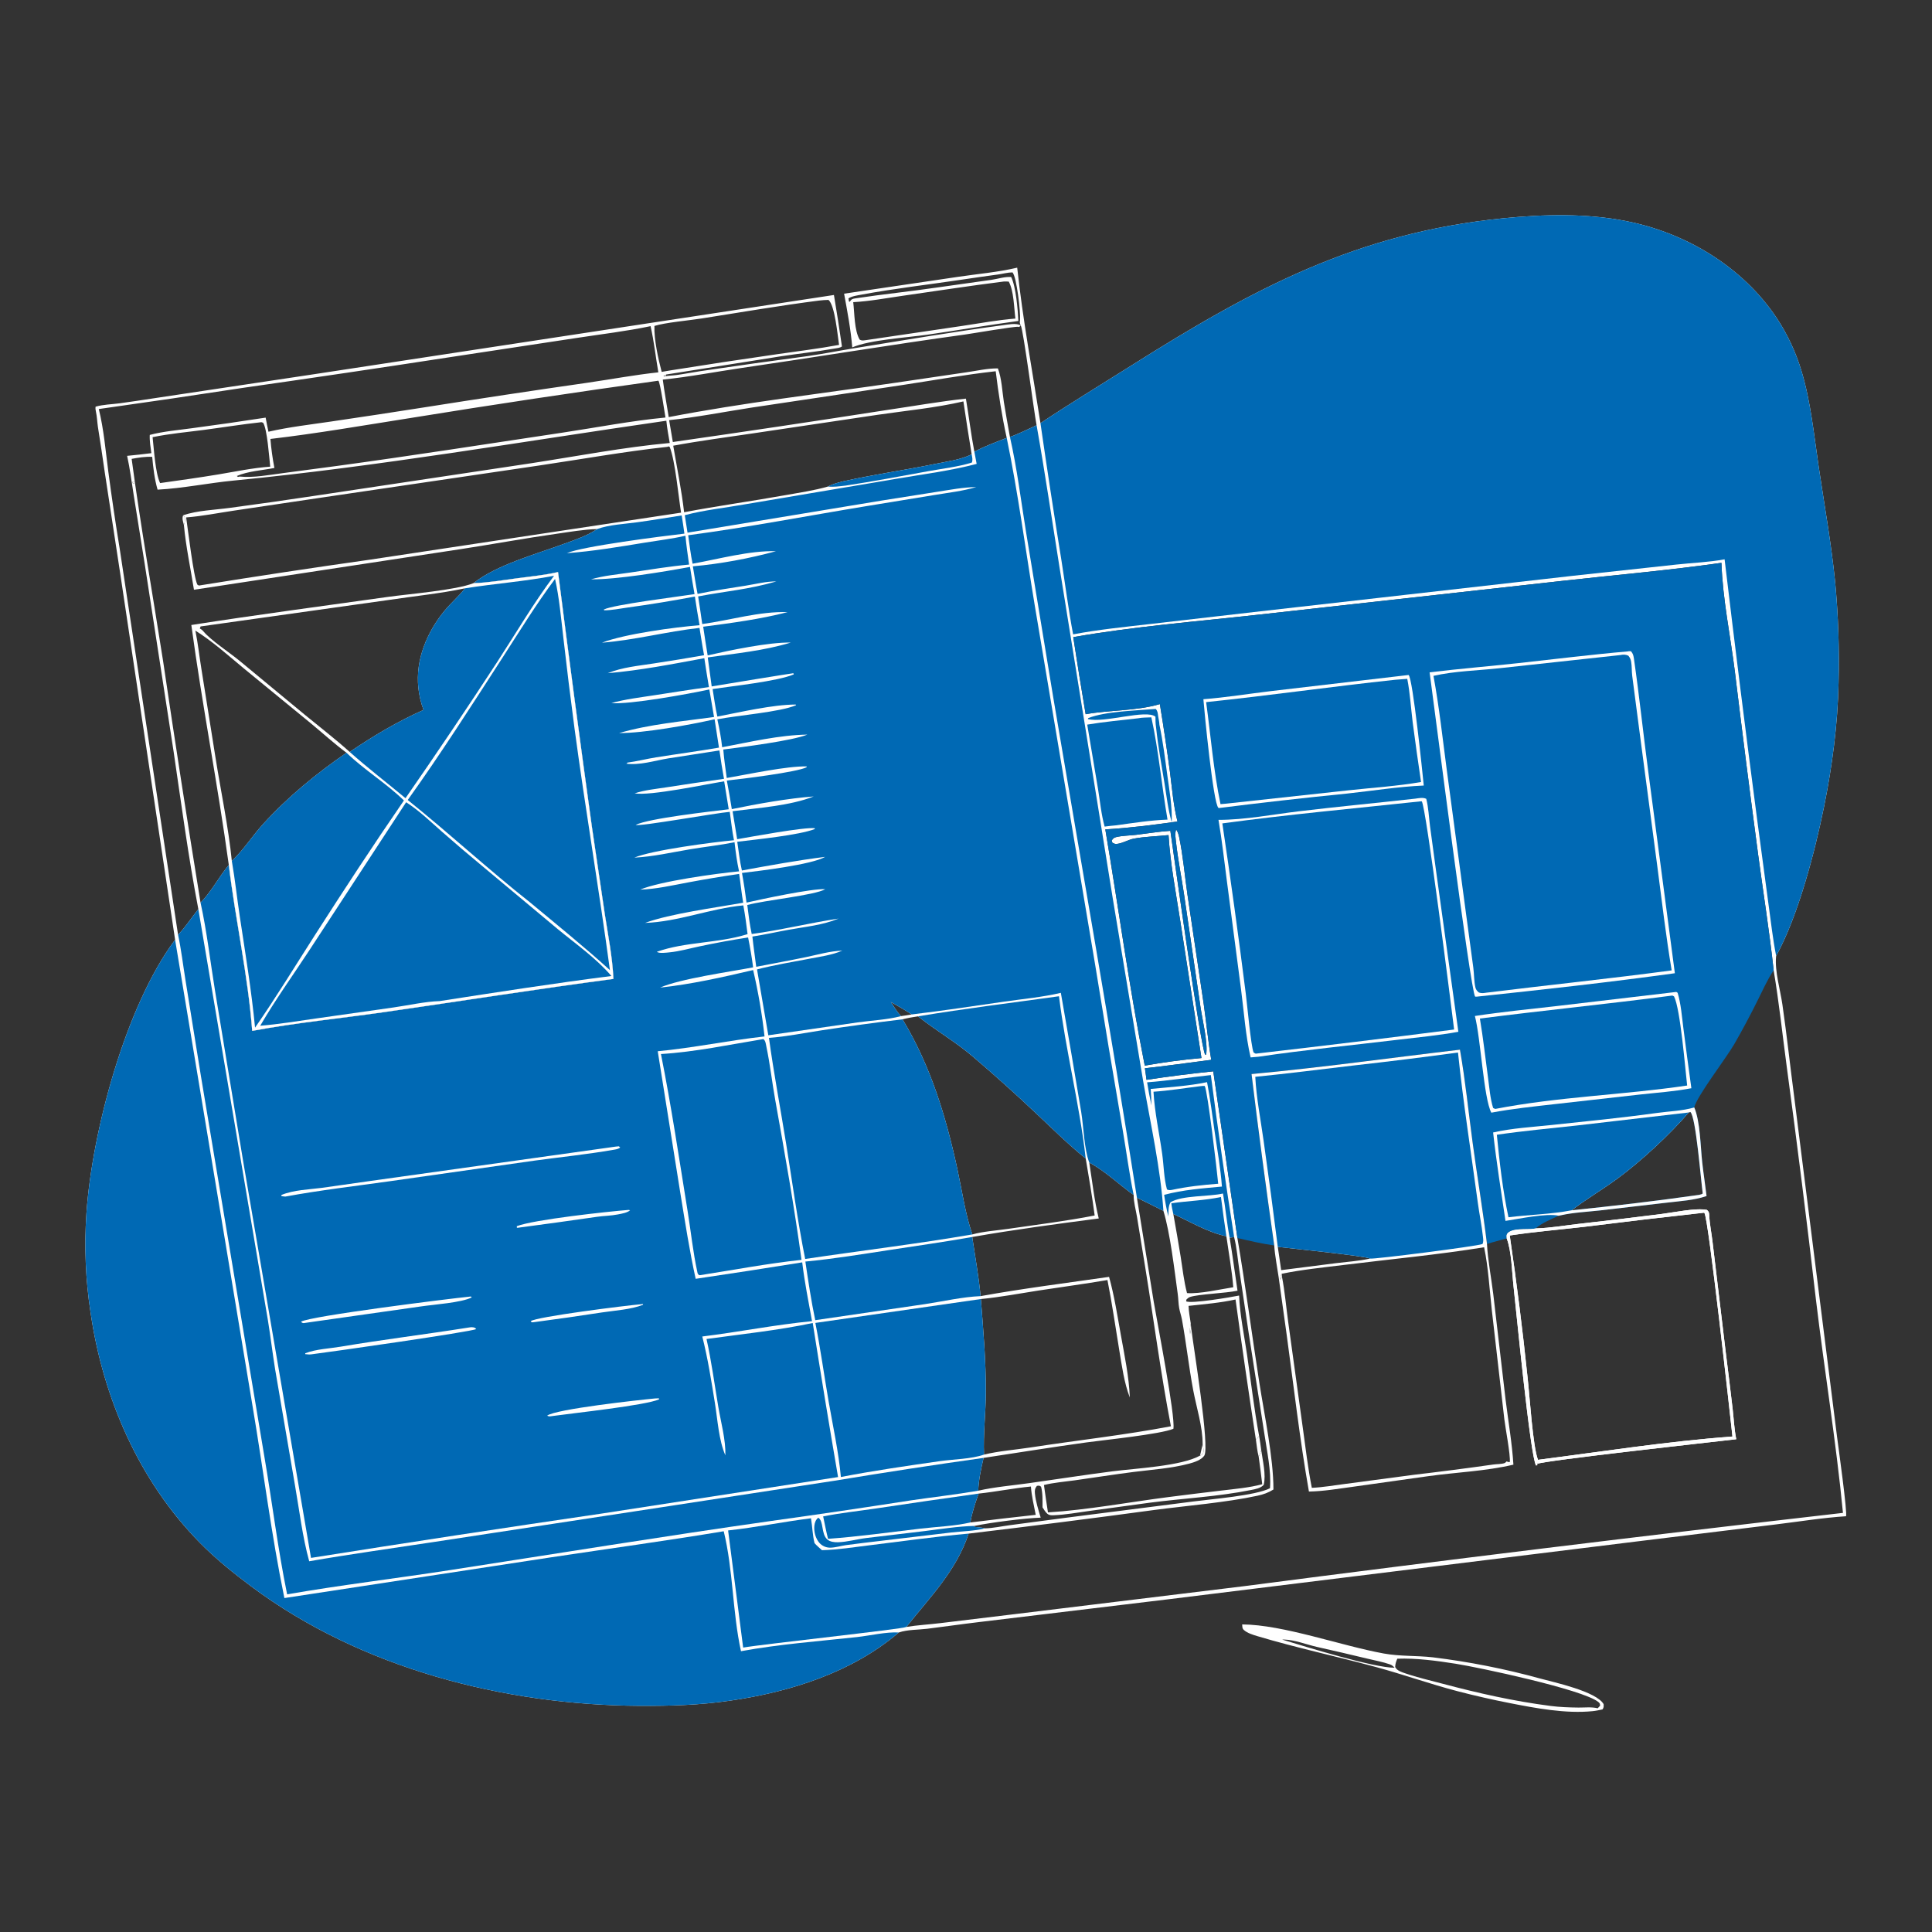 <?xml version="1.0" encoding="utf-8" ?>
<svg xmlns="http://www.w3.org/2000/svg" xmlns:xlink="http://www.w3.org/1999/xlink" width="1024" height="1024">
	<rect width="100%" height="100%" fill="#333333" stroke="none"/>
	<path fill="white" d="M551.457 224.289C567.1 213.856 583.246 204.083 599.152 194.049C663.97 153.157 719.119 123.33 797.124 115.659C818.485 113.559 840.926 113.017 862.081 117.212C893.792 123.499 923.616 141.46 941.698 168.556Q943.84 171.804 945.74 175.2Q947.64 178.595 949.288 182.12Q950.936 185.644 952.324 189.279Q953.711 192.915 954.83 196.641C959.766 212.997 961.427 230.409 963.926 247.255C966.954 267.665 970.612 287.961 972.67 308.506Q975.169 335.201 974.479 362.004C974.047 383.918 971.097 406.261 966.745 427.714C961.966 451.272 953.07 485.632 941.39 506.64C941.374 506.784 941.355 506.928 941.342 507.073C940.65 515.011 943.57 524.522 944.722 532.513C947.063 548.752 948.823 565.165 950.971 581.445L973.688 761.638C974.187 765.522 979.353 802.622 978.409 803.642C965.969 804.442 953.464 806.499 941.084 807.998L866.636 817.112L620.342 847.519L518.561 859.771C509.52 860.842 500.52 862.171 491.492 863.273C486.636 863.866 481.002 863.681 476.38 865.246C451.554 886.485 418.906 896.712 387.083 901.371C370.954 903.732 355.299 904.229 339.043 904.135C267.213 903.719 191.385 884.295 133.223 840.882C123.724 833.791 114.436 826.312 106.101 817.863C73.712 785.029 54.551 740.919 47.99 695.588Q46.995 689.089 46.36 682.545Q45.725 676 45.451 669.431Q45.177 662.862 45.265 656.288Q45.353 649.714 45.803 643.154C48.784 599.684 66.53 533.275 92.805 498.076L63.613 303.293L55.534 250.379Q53.83 238.389 51.918 226.43C51.505 223.694 51.445 220.844 50.838 218.154C50.625 217.211 50.531 216.536 50.66 215.554C54.666 214.377 59.224 214.311 63.371 213.77Q72.605 212.488 81.818 211.059L166.032 198.407L442 156.352Q444.282 169.946 446.242 183.591C445.528 184.4 443.192 184.577 442.088 184.774C432.769 186.44 423.262 187.4 413.895 188.846L353.01 198.514L352.71 199.423L351.97 199.342L352.342 198.814L351.717 199.072L351.986 199.583C354.046 199.029 356.324 199.086 358.447 198.795C362.701 198.212 366.931 197.377 371.176 196.726Q399.671 192.502 428.227 188.718C436.508 187.542 444.675 185.883 452.924 184.549C479.015 180.33 505.299 175.87 531.49 172.374C534.273 172.003 538.489 171.103 541.016 172.447L540.218 173.333C540.04 173.294 539.864 173.239 539.682 173.217C537.44 172.945 515.792 176.713 511.418 177.315C471.875 182.758 432.498 189.299 392.997 195.047C379.144 197.063 365.209 199.8 351.291 201.194C352.14 207.873 353.413 214.432 354.44 221.076C394.039 213.432 434.404 208.752 474.309 202.914L512.203 197.33C517.587 196.573 523.515 195.167 528.908 195.267C530.939 200.656 531.191 207.389 532.071 213.097Q533.592 222.355 535.285 231.584C540.097 229.907 544.767 227.495 549.408 225.382C548.003 218.063 542.425 174.906 541.016 172.447C540.924 172.257 540.814 172.075 540.74 171.877C540.389 170.935 540.568 170.5 540.64 169.561C540.952 165.504 538.93 147.03 536.66 144.375C534.194 144.369 531.478 145.136 529.017 145.478Q519.088 146.819 509.181 148.313C491.706 150.916 474.036 152.929 456.673 156.15C454.397 156.572 451.688 156.906 449.702 158.137L449.97 159.772L450.344 159.966C451.372 158.492 451.726 158.389 453.489 158.122C467.909 155.938 482.515 154.476 496.971 152.341L525.499 148.315C528.949 147.825 532.45 146.581 535.941 146.817C538.462 151.954 539.49 164.182 539.754 170.115C523.726 172.296 507.757 175.042 491.745 177.361C480.741 178.955 461.221 180.071 451.707 184.118C450.964 174.825 449.078 164.837 447.389 155.656L507.894 146.716C518.164 145.179 529.062 144.263 539.138 141.868C542.111 169.528 547.225 196.817 551.457 224.289ZM145.442 248.022C139.11 249.301 131.419 249.705 125.536 252.284L126.119 252.774L127.01 252.59C134.593 253.297 142.552 251.723 150.071 250.75L178.773 246.936C218.557 241.519 258.25 235.281 297.96 229.337C316.101 226.622 334.478 223.024 352.722 221.297C352.229 218.62 349.957 202.755 348.956 201.783Q282.804 210.976 216.877 221.663C192.415 225.513 167.926 229.777 143.327 232.65Q143.951 240.396 145.442 248.022ZM84.852 256.042C95.121 254.589 105.37 253.179 115.603 251.476C124.691 249.963 134.047 247.984 143.217 247.34C142.697 242.642 141.633 227.368 139.453 224.052L138.56 223.767C128.366 224.875 118.228 226.523 108.062 227.863C99.034 229.053 89.793 229.85 80.879 231.711C81.598 238.022 82.33 250.77 84.852 256.042ZM667.121 772.038C667.735 770.937 668.072 769.778 668.475 768.588C669.215 774.092 671.115 781.58 669.807 786.995C668.172 788.804 665.415 789.269 663.113 789.73C645.53 793.253 627.222 794.154 609.438 796.457L577.281 800.847C571.072 801.705 564.749 802.852 558.485 803.117C557.216 803.17 556.11 803.176 555.096 802.311C554.069 801.434 553.304 800.045 552.557 798.924C552.548 795.268 552.726 791.549 551.795 787.986C550.693 787.216 550.821 787.418 549.581 787.539C548.49 788.912 548.367 789.879 548.532 791.626C548.938 795.91 550.386 800.257 551.588 804.38C542.925 804.675 525.081 806.969 516.519 808.756L516.435 809.276C518.276 809.484 520.276 809.559 522.058 810.065C526.306 809.978 530.908 808.946 535.147 808.39L564.473 804.507L632.568 795.81C642.022 794.554 665.355 792.73 673.123 788.8C673.836 779.553 671.506 769.231 670.162 760.045L661.78 706.201L656.868 673.192C656.016 667.402 655.539 661.365 654.116 655.687L651.731 656.007C653.314 665.357 654.487 674.743 655.909 684.103C649.423 685.451 635.398 685.927 630.823 687.399C630.022 687.656 629.482 688.156 628.876 688.713L628.645 689.734C631.41 691.119 652.459 687.532 656.746 686.667C657.188 697.067 659.483 707.917 660.992 718.249C663.069 732.473 664.711 746.954 667.353 761.075C666.794 761.851 666.4 762.419 665.641 763.016Q659.932 725.932 654.86 688.755C646.778 690.559 638.188 691.23 629.958 692.146C630.056 695.208 630.673 698.344 631.112 701.378C630.79 703.366 630.475 705.106 630.771 707.112L631.355 703.886C632.662 714.506 641.303 767.134 638.28 771.541C636.705 773.837 632.868 775.072 630.31 775.755C620.887 778.274 610.565 778.94 600.882 780.162C590.434 781.481 580.037 783.155 569.608 784.609C564.248 785.357 558.56 785.795 553.316 787.083C554.003 791.916 554.652 796.789 555.436 801.604C576.233 800.318 598.557 796.149 619.352 793.474Q633.409 791.673 647.483 790.016C654.656 789.157 662.009 788.533 669.007 786.681Q668.17 779.346 667.121 772.038ZM80.669 242.138C76.979 241.97 73.395 242.532 69.776 243.213C74.556 279.015 80.882 314.722 86.449 350.415Q95.893 414.495 106.289 478.429C112.161 472.47 115.916 464.886 121.269 458.465C124.785 487.769 131.446 516.992 133.655 546.399C156.932 542.048 180.339 539.804 203.746 536.435C244.208 530.611 284.615 524.217 325.139 518.855C324.607 507.289 322.358 496.119 320.599 484.714L313.765 438.492Q304.368 370.894 295.78 303.188C288.825 304.826 281.557 305.487 274.48 306.435C266.732 307.473 258.798 308.844 250.978 309.087C263.072 299.401 284.574 293.561 299.405 288.079C305.312 285.896 311.262 283.94 316.523 280.401C309.351 280.608 301.954 281.929 294.858 282.936C278.1 285.314 261.432 288.4 244.699 290.969L102.801 312.573C101 301.243 98.512 289.641 97.466 278.245C97.708 277.446 98.02 276.572 98.107 275.742C98.237 274.504 97.877 273.955 97.081 273.091C104.633 270.542 113.808 270.271 121.739 269.194Q144.366 266.179 166.937 262.763L281.64 245.514C305.938 241.779 330.504 237.038 354.976 234.792C354.326 230.88 353.549 226.941 353.176 222.994C276.708 233.99 200.67 247.252 123.742 254.721C110.319 256.024 96.99 258.821 83.516 259.53C81.87 253.779 81.216 248.079 80.669 242.138ZM142.284 228.821C153.159 226.327 164.383 225.053 175.416 223.425Q199.97 219.822 224.485 215.972Q267.92 209.089 311.451 202.847C323.913 201.031 336.42 198.684 348.932 197.349C347.528 189.212 346.635 180.921 344.824 172.869C332.008 175.55 318.82 177.117 305.873 179.087L237.496 189.461Q183.418 197.791 129.249 205.503Q90.843 211.394 52.367 216.802C55.02 227.539 55.972 239.009 57.41 249.975Q60.09 270.307 63.402 290.546L94.371 495.443C98.342 491.316 101.558 486.325 105.118 481.831C99.814 454.136 96.115 426.197 92.01 398.309L76.685 298.812L70.864 262.398C69.758 255.491 68.891 248.431 67.38 241.609Q73.812 240.999 80.222 240.187C79.805 236.989 79.218 233.747 79.383 230.514C86.588 228.604 94.435 227.98 101.826 226.955Q121.34 224.357 140.795 221.349Q141.478 225.097 142.284 228.821ZM516.435 239.466C521.715 236.484 527.954 234.371 533.578 232.062C531.011 220.472 529.197 208.545 527.745 196.768C511.039 198.616 494.292 201.667 477.66 204.176L398.096 216.074C383.652 218.311 369.192 221.172 354.654 222.692Q355.67 228.48 356.616 234.28Q413.547 226.128 470.372 217.267C484.189 215.249 498.075 212.783 511.95 211.28C513.528 220.625 514.649 230.183 516.435 239.466ZM355.035 196.364Q383.296 191.835 411.627 187.773C422.628 186.165 433.785 184.834 444.716 182.802C443.948 177.888 442.527 161.816 439.115 158.953C437.438 159.01 435.8 159.091 434.135 159.302C413.347 161.959 392.634 165.534 371.93 168.79C365.394 169.817 352.276 171 346.86 172.758C346.577 179.719 348.892 190.287 350.7 197.107L355.035 196.364ZM458.65 180.325L510.229 172.707C519.452 171.354 528.898 169.57 538.185 168.852C537.444 163.301 537.358 154.005 534.644 149.246C533.75 149.212 532.88 149.175 531.986 149.217C514.028 151.462 496.119 154.266 478.199 156.805C469.669 158.013 460.827 159.704 452.227 160.152C452.932 165.873 452.761 175.165 455.651 180.028C456.888 180.628 457.26 180.479 458.65 180.325ZM483.24 537.675C479.608 535.324 475.941 533.146 472.14 531.078C473.844 533.639 475.443 536.349 477.6 538.555C479.484 538.339 481.367 537.976 483.24 537.675ZM518.47 790.107C527.238 788.095 536.593 787.35 545.512 786.092C560.261 784.011 574.992 781.715 589.765 779.816C601.781 778.271 626.145 777.078 636.054 771.506C636.772 771.312 637.056 770.995 637.61 770.519C638.225 768.978 637.674 767.044 637.42 765.434C637.453 756.154 634.146 745.985 632.43 736.861C630.091 724.426 628.729 711.724 626.438 699.294C626.07 697.298 625.366 695.37 625.001 693.377C624.557 690.955 624.573 688.359 624.233 685.896C622.505 673.399 620.203 653.384 616.63 641.775Q609.639 638.24 602.594 634.814L611.482 689.838C613.384 701.168 623.04 750.517 621.931 757.283C615.093 760.186 584.919 763.257 575.765 764.522C557.575 767.036 539.471 769.955 521.319 772.711C519.966 778.533 518.765 784.113 518.47 790.107ZM510.624 212.756C495.781 216.202 480.09 217.671 464.987 219.88L399.078 229.695C385.015 231.791 370.801 233.633 356.828 236.231C358.81 247.928 361.225 259.716 362.594 271.497C380.414 268.098 398.439 265.648 416.303 262.437C423.781 261.092 431.551 259.983 438.849 257.87C441.4 256.441 444.202 255.825 447.008 255.089C463.053 251.502 479.438 249.209 495.552 245.905C501.846 244.615 509.216 243.688 514.999 240.804Q512.688 226.799 510.624 212.756ZM674.949 789.478C672.121 791.195 669.711 792.071 666.475 792.77C649.828 796.366 629.165 798.033 611.911 800.306Q562.699 806.979 513.384 812.846C506.938 832.514 492.857 846.604 480.375 862.315C486.229 861.347 492.315 861.021 498.223 860.314L538.945 855.391L659.716 840.665Q818.115 820.071 976.805 801.86C973.166 764.116 966.996 726.501 962.487 688.847Q955.369 627.2 947.052 565.703C944.761 548.599 942.921 531.26 940.07 514.253C937.87 493.83 934.604 473.557 931.884 453.201Q925.408 404.612 919.513 355.949C917.148 336.923 913.04 317.445 912.395 298.315C884.39 302.312 855.975 304.765 827.85 307.898L666.571 325.836C634.131 329.444 601.002 332.028 568.855 337.692Q571.981 358.146 575.424 378.549C588.365 376.218 602.082 376.904 614.752 373.189Q617.695 391.099 620.095 409.09C621.231 417.835 621.909 426.846 624.09 435.405C611.469 437.238 598.568 438.847 585.838 439.598C592.873 481.198 598.507 523.47 606.746 564.807Q621.684 562.131 636.8 560.788L625.504 487.773C623.217 472.888 620.258 457.653 619.348 442.615C613.406 443.26 606.817 443.394 601 444.484C597.981 445.05 594.974 447.003 591.989 447.292C590.888 447.399 590.476 447.131 589.559 446.622L589.223 445.501C589.917 444.418 590.362 443.969 591.657 443.662C594.941 442.884 598.794 442.874 602.177 442.475C608.222 441.761 614.237 440.745 620.315 440.345C622.022 452.215 636.472 556.027 638.764 558.992L639.288 558.934C640.309 552.696 637.25 540.443 636.273 533.685L627.571 474.069C626.235 465.085 624.408 456.037 623.396 447.028C623.152 444.857 622.581 441.642 623.392 439.627C624.275 440.897 624.665 442.246 624.982 443.745C627.059 453.554 627.917 464.072 629.361 474.029L637.98 532.064C639.393 541.912 640.299 551.942 641.997 561.734C630.268 563.21 618.575 564.946 606.82 566.2C607.11 568.24 607.45 570.286 607.673 572.334Q625.309 569.637 643.058 567.835L655.853 656.168C660.163 681.553 663.472 707.06 667.419 732.5C670.103 749.794 674.966 772.599 674.949 789.478ZM586.968 678.439C574.821 680.521 562.581 682.137 550.4 684.017C540.306 685.575 530.053 687.542 519.889 688.516C521.174 705.131 522.58 721.303 522.518 737.997C522.478 748.946 521.089 760.074 521.542 770.975C529.323 769.055 538.083 768.433 546.039 767.208C570.831 763.391 595.975 760.648 620.608 755.96C615.233 728.138 611.571 699.871 607.02 671.893L602.618 644.89C602.019 641.234 600.805 637.026 600.859 633.351C593.096 627.855 585.704 620.633 577.329 616.181C578.901 626.04 579.98 636.109 582.359 645.814C560.025 648.731 537.478 651.736 515.296 655.627C516.825 666.017 518.759 676.518 519.739 686.97C542.263 682.921 565.168 680.019 587.831 676.767C590.607 686.768 592.222 697.222 594.048 707.438C595.998 718.345 598.398 729.628 598.825 740.702C595.825 732.943 594.64 724.036 593.271 715.847C591.19 703.39 589.443 690.821 586.968 678.439ZM70.524 255.243Q70.478 255.265 70.437 255.296Q70.396 255.327 70.362 255.365Q70.327 255.404 70.301 255.448Q70.275 255.492 70.258 255.54Q70.241 255.589 70.233 255.64Q70.226 255.69 70.228 255.742Q70.231 255.793 70.243 255.843Q70.256 255.893 70.278 255.939Q70.299 255.985 70.33 256.027Q70.36 256.068 70.398 256.103Q70.436 256.138 70.48 256.164Q70.523 256.191 70.572 256.209Q70.62 256.226 70.67 256.234Q70.721 256.243 70.772 256.241Q70.824 256.239 70.874 256.227Q70.924 256.215 70.97 256.194Q71.034 256.165 71.087 256.121Q71.141 256.076 71.181 256.019Q71.222 255.962 71.246 255.897Q71.27 255.831 71.276 255.762Q71.282 255.693 71.27 255.624Q71.258 255.555 71.228 255.492Q71.199 255.429 71.154 255.376Q71.109 255.323 71.051 255.283Q70.994 255.243 70.928 255.22Q70.863 255.197 70.793 255.192Q70.724 255.187 70.655 255.2Q70.587 255.213 70.524 255.243ZM800.193 654.832Q805.729 692.432 809.664 730.234C810.732 739.753 812.445 766.97 815.168 773.737C849.378 769.345 883.842 763.918 918.236 761.387C917.054 750.646 905.545 645.632 903.366 642.874L903.035 642.771Q871.414 646.257 839.849 650.218C826.662 651.765 813.317 652.833 800.193 654.832ZM518.688 791.639C516.907 796.675 515.2 801.654 514.321 806.943Q531.622 804.77 548.959 802.9C547.989 797.959 546.762 792.918 546.409 787.892C537.132 788.765 527.959 790.652 518.688 791.639ZM68.757 243.946L68.558 243.186L68.757 243.946ZM105.42 310.354Q150.904 303.027 196.52 296.573L360.982 271.72C359.536 262.616 357.905 244.527 354.995 236.936L354.31 236.568L353.794 236.825C330.928 239.33 308.052 243.427 285.284 246.798L169.305 263.9L123.613 270.698C115.374 271.923 106.954 273.614 98.663 274.242C99.636 280.687 102.56 305.686 104.609 309.883L105.42 310.354ZM621.88 643.42C623.214 651.002 624.594 658.543 625.789 666.151C626.79 672.52 627.488 679.141 629.146 685.368C636.112 685.834 646.475 683.382 653.667 682.27C652.936 673.248 651.258 664.217 650.013 655.244C640.343 653.271 630.822 647.535 621.88 643.42ZM478.366 540.255C493.304 565.048 501.369 591.663 507.464 619.811C509.903 631.077 511.631 643.409 515.346 654.271C521.375 652.62 528.044 652.24 534.247 651.333C549.539 649.095 565.033 647.209 580.195 644.227C578.85 634.156 577.185 624.057 575.453 614.044C566.171 606.605 557.671 598.083 548.987 589.954Q532.834 574.68 515.916 560.258C506.747 552.382 496.512 546.489 487.08 539.09L486.565 538.68C483.77 539.066 481.101 539.557 478.366 540.255ZM920.258 762.823C910.126 764.004 816.993 774.242 814.604 775.931L814.897 776.546L814.126 776.745C811.024 771.582 803.536 693.654 802.192 681.657C801.365 674.273 801.179 663.111 798.566 656.347C798.554 655.592 798.335 654.664 798.774 654.011C801.066 650.602 809.35 651.849 812.909 651.248L813.901 651.071L814.584 651.054C821.858 650.835 829.268 649.537 836.509 648.705Q858.711 646.236 880.869 643.406C887.332 642.603 898.805 640.114 904.716 641.281C905.65 642.158 905.858 642.579 905.914 643.884C906.129 648.877 907.188 653.721 907.737 658.683L914.625 716.301Q916.55 731.42 918.314 746.559C918.937 751.938 919.175 757.526 920.258 762.823Z"/>
	<path fill="white" fill-opacity="0.98" d="M637.42 765.434C637.674 767.044 638.225 768.978 637.61 770.519C637.056 770.995 636.772 771.312 636.054 771.506L637.42 765.434Z"/>
	<path fill="#0069B4" d="M551.457 224.289C567.1 213.856 583.246 204.083 599.152 194.049C663.97 153.157 719.119 123.33 797.124 115.659C818.485 113.559 840.926 113.017 862.081 117.212C893.792 123.499 923.616 141.46 941.698 168.556Q943.84 171.804 945.74 175.2Q947.64 178.595 949.288 182.12Q950.936 185.644 952.324 189.279Q953.711 192.915 954.83 196.641C959.766 212.997 961.427 230.409 963.926 247.255C966.954 267.665 970.612 287.961 972.67 308.506Q975.169 335.201 974.479 362.004C974.047 383.918 971.097 406.261 966.745 427.714C961.966 451.272 953.07 485.632 941.39 506.64C939.661 497.817 938.65 488.81 937.425 479.903L931.276 434.038Q922.264 365.296 914.07 296.451C905.833 297.999 896.907 298.309 888.543 299.226L833.83 305.173L664.522 324.409L610.032 330.692C596.279 332.28 582.385 333.657 568.776 336.219C566.318 323.266 564.66 310.193 562.61 297.172Q556.725 260.778 551.457 224.289Z"/>
	<path fill="#0069B4" d="M476.38 865.246C451.554 886.485 418.906 896.712 387.083 901.371C370.954 903.732 355.299 904.229 339.043 904.135C267.213 903.719 191.385 884.295 133.223 840.882C123.724 833.791 114.436 826.312 106.101 817.863C73.712 785.029 54.551 740.919 47.99 695.588Q46.995 689.089 46.36 682.545Q45.725 676 45.451 669.431Q45.177 662.862 45.265 656.288Q45.353 649.714 45.803 643.154C48.784 599.684 66.53 533.275 92.805 498.076L133.897 745.507C139.589 779.255 143.82 813.495 150.728 847.005L292.276 825.386C322.704 820.808 353.239 816.643 383.59 811.595C388.652 832.338 388.175 854.356 392.732 875.174C412.941 871.449 433.744 869.915 454.164 867.689C460.925 866.951 469.825 864.845 476.38 865.246Z"/>
	<path fill="#0069B4" d="M94.371 495.443C98.342 491.316 101.558 486.325 105.118 481.831L141.975 699.624C143.392 708.343 144.432 717.118 145.835 725.838L156.402 787.569C158.718 800.806 160.312 814.557 163.884 827.503C185.912 823.684 208.116 820.618 230.218 817.246L349.166 799.103L442.262 784.827Q481.717 778.291 521.319 772.711C519.966 778.533 518.765 784.113 518.47 790.107C506.635 792.159 494.709 793.469 482.831 795.228Q445.839 800.991 408.756 806.136C351.903 814.209 295.175 823.428 238.425 832.203C209.702 836.644 180.829 840.065 152.186 845.035C147.231 820.807 144.236 796.085 140.064 771.702L106.509 570.436L98.258 519.186C96.984 511.292 96.054 503.257 94.371 495.443Z"/>
	<path fill="#0069B4" d="M535.285 231.584C540.097 229.907 544.767 227.495 549.408 225.382C553.824 250.19 557.478 275.18 561.465 300.063L589.88 476.734L606.086 574.112C609.973 596.483 615.076 619.08 616.63 641.775Q609.639 638.24 602.594 634.814C588.773 546.301 573.127 458.052 558.255 369.711L543.812 281.898C541.113 265.177 539.034 248.093 535.285 231.584Z"/>
	<path fill="#0069B4" d="M316.523 280.401C322.946 278.069 330.974 277.745 337.741 276.815C345.63 275.73 353.446 274.416 361.311 273.195C361.796 276.405 362.347 279.619 362.749 282.839C351.538 284.118 308.431 289.57 300.468 293.189C314.3 292.187 328.193 289.824 341.88 287.591C348.961 286.435 356.315 285.573 363.296 283.95C363.778 289.071 364.504 294.145 365.234 299.235C354.869 300.177 344.537 301.89 334.244 303.424C327.318 304.456 319.965 305.091 313.24 307.064C326.717 307.209 351.875 303.063 365.715 300.48C366.509 305.285 367.219 310.121 368.115 314.906C359.607 316.216 324.981 320.491 320.022 323.074L320.255 323.47C324.343 323.479 328.517 322.558 332.575 322.017Q350.513 319.556 368.302 316.186Q369.429 323.803 370.795 331.382C357.903 332.371 330.956 336.003 319.049 340.641C336.403 339.264 353.449 334.717 370.75 332.797C371.549 337.618 372.255 342.475 373.176 347.273Q359.835 349.627 346.44 351.652C338.191 352.941 329.901 353.628 322.107 356.805C339.296 355.334 356.362 351.995 373.311 348.848C374.113 353.955 374.841 359.086 375.749 364.174C366.115 365.451 356.534 366.999 346.931 368.48C339.298 369.657 331.494 370.567 324.045 372.642C333.553 373.544 365.238 367.765 375.963 365.432L378.454 380.027C361.819 382.335 344.245 383.831 328.114 388.552C341.434 388.58 365.375 384.257 378.755 381.23L381.068 396.257C369.986 398.171 358.825 399.643 347.719 401.413C342.625 402.225 337.568 403.544 332.475 404.215L332.283 404.733L331.433 404.704C338.959 405.815 346.825 403.158 354.228 401.957L381.32 397.752Q382.352 405.3 383.733 412.791Q368.472 414.905 353.251 417.294C347.688 418.164 341.713 418.721 336.372 420.494C344.34 421.997 374.535 415.606 383.831 414.119Q385.086 421.52 386.24 428.937C376.835 430.078 343.709 433.756 336.921 437.226C339.098 438.175 379.527 430.873 386.794 430.298C387.479 435.309 388.029 440.386 389.023 445.346C377.821 446.356 345.37 450.624 336.213 454.558C346.233 454.063 355.907 451.785 365.767 450.133C373.58 448.823 381.563 447.976 389.319 446.411C389.902 451.548 390.607 456.777 391.708 461.832C379.929 462.94 349.641 467.102 339.305 471.525C347.895 471.233 356.33 469.262 364.758 467.69Q378.213 465.164 391.762 463.202C392.538 468.268 393.012 473.43 393.912 478.467C379.391 481.063 355.081 484.273 341.871 489.168C359.555 488.559 376.432 481.508 393.978 479.868C394.937 484.922 395.589 489.99 396.231 495.092L395.547 495.306C380.237 500.016 363.169 499.122 348.134 504.473C349.35 505.467 353.203 504.925 354.827 504.766C360.247 504.238 365.568 502.674 370.898 501.568Q383.635 498.853 396.507 496.876Q398.126 504.751 399.174 512.723C386.613 515.108 360.463 518.766 349.859 523.454C366.283 521.709 383.1 517.924 399.184 514.148Q403.234 531.564 405.223 549.334C386.297 551.419 367.583 555.408 348.616 557.183L360.622 632.545C363.103 647.618 365.42 662.881 368.72 677.8Q396.985 673.628 425.191 669.077C426.429 679.518 428.518 689.895 430.39 700.239C410.921 702.123 391.646 705.984 372.224 708.371C375.192 720.113 377.03 731.907 378.946 743.849C380.322 752.425 380.991 763.47 384.471 771.363C384.681 763.115 382.12 753.957 380.737 745.77C378.715 733.803 377.106 721.539 374.469 709.694C393.188 707.106 412.289 705.143 430.763 701.218Q437.201 742.091 444.192 782.873L319.101 802.19Q241.9 813.483 164.841 825.719L128.93 615.781L114.019 525.393C111.466 509.82 109.685 493.81 106.289 478.429C112.161 472.47 115.916 464.886 121.269 458.465C115.455 415.961 107.161 373.773 101.408 331.265C135.992 325.85 170.792 321.264 205.486 316.385C216.787 314.796 241.509 312.847 250.978 309.087C263.072 299.401 284.574 293.561 299.405 288.079C305.312 285.896 311.262 283.94 316.523 280.401ZM101.408 331.265C107.161 373.773 115.455 415.961 121.269 458.465C124.785 487.769 131.446 516.992 133.655 546.399C156.932 542.048 180.339 539.804 203.746 536.435C244.208 530.611 284.615 524.217 325.139 518.855C324.607 507.289 322.358 496.119 320.599 484.714L313.765 438.492Q304.368 370.894 295.78 303.188C288.825 304.826 281.557 305.487 274.48 306.435C266.732 307.473 258.798 308.844 250.978 309.087C241.509 312.847 216.787 314.796 205.486 316.385C170.792 321.264 135.992 325.85 101.408 331.265Z"/>
	<path fill="white" d="M250.978 309.087C258.798 308.844 266.732 307.473 274.48 306.435C281.557 305.487 288.825 304.826 295.78 303.188Q304.368 370.894 313.765 438.492L320.599 484.714C322.358 496.119 324.607 507.289 325.139 518.855C284.615 524.217 244.208 530.611 203.746 536.435C180.339 539.804 156.932 542.048 133.655 546.399C131.446 516.992 124.785 487.769 121.269 458.465C115.455 415.961 107.161 373.773 101.408 331.265C135.992 325.85 170.792 321.264 205.486 316.385C216.787 314.796 241.509 312.847 250.978 309.087ZM185.341 398.541C197.922 389.997 210.597 382.481 224.478 376.257Q223.424 373.445 222.738 370.521Q222.053 367.597 221.748 364.61C220.117 349.605 226.373 334.855 235.815 323.46C239.055 319.55 242.932 316.24 246.113 312.283L246.485 311.811C233.466 314.568 219.908 315.926 206.731 317.897L106.33 332.021L105.915 333.069C105.101 332.812 105.307 333.048 105.058 332.688C106.275 333.262 106.957 333.636 107.827 334.662C111.926 339.497 121.436 345.706 126.7 350.016L161.655 378.923C169.547 385.404 177.755 391.714 185.341 398.541ZM122.872 456.336C129.051 450.52 133.763 443.018 139.479 436.734C152.625 422.284 167.614 410.04 183.655 398.978C177.134 394.137 171.081 388.598 164.813 383.433L129.116 354.176C120.794 347.282 112.73 339.983 103.551 334.234C104.898 340.863 105.629 347.648 106.71 354.329L114.202 401.417C116.99 419.083 121.149 438.802 122.872 456.336Z"/>
	<path fill="#0069B4" d="M215.259 425.21C222.157 429.607 228.304 435.62 234.456 441.004Q244.877 450.153 255.565 458.988L295.604 492.428C305.08 500.232 316.06 507.934 324.051 517.3C293.693 521.167 263.29 525.909 233.044 530.597C225.144 530.856 216.483 532.852 208.611 533.964L167.471 539.818C157.657 541.228 147.8 542.857 137.916 543.664C145.836 530.038 155.29 516.901 163.928 503.706L215.259 425.21Z"/>
	<path fill="#0069B4" d="M294.192 306.848C296.444 316.835 297.346 327.574 298.555 337.756Q301.315 361.993 304.519 386.176C310.256 428.907 317.533 471.447 323.269 514.183C309.544 501.74 295.147 490.113 280.909 478.269C258.831 460.847 238.057 441.644 216.102 424.012C233.605 399.573 249.823 374.123 266.141 348.883C275.259 334.778 284.124 320.291 294.192 306.848Z"/>
	<path fill="#0069B4" d="M183.655 398.978C193.111 408.126 204.654 415.065 214.082 424.269C197.914 447.753 182.188 471.79 166.808 495.799C156.33 512.157 146.277 528.708 135.183 544.667C133.283 525.032 130.094 505.593 127.14 486.097C125.638 476.185 124.588 466.216 122.872 456.336C129.051 450.52 133.763 443.018 139.479 436.734C152.625 422.284 167.614 410.04 183.655 398.978Z"/>
	<path fill="#0069B4" d="M246.485 311.811C262.157 309.323 278.091 308.173 293.662 305.169C282.72 319.749 273.443 335.626 263.499 350.899Q239.745 387.333 214.931 423.054C205.101 414.896 194.877 407.03 185.341 398.541C197.922 389.997 210.597 382.481 224.478 376.257Q223.424 373.445 222.738 370.521Q222.053 367.597 221.748 364.61C220.117 349.605 226.373 334.855 235.815 323.46C239.055 319.55 242.932 316.24 246.113 312.283L246.485 311.811Z"/>
	<path fill="white" d="M326.498 607.701L328.02 607.572L328.712 608.181C327.67 609.117 326.32 609.208 324.991 609.44C311.322 611.832 297.291 613.242 283.53 615.124L206.672 626.066C188.221 628.658 169.579 630.825 151.257 634.207C150.508 634.18 149.848 634.069 149.112 633.935L149.182 633.348C155.798 630.642 163.744 630.493 170.775 629.561L195.78 626.009L326.498 607.701Z"/>
	<path fill="white" d="M247.999 703.683C248.7 703.584 249.572 703.393 250.272 703.462C251.324 703.565 251.762 703.623 252.392 704.432C250.108 705.859 174.682 716.631 165.62 717.745C164.293 718.014 163.115 717.864 161.787 717.724L161.788 717.265C167.449 715.038 174.645 714.766 180.697 713.746C203.065 709.979 225.591 707.237 247.999 703.683Z"/>
	<path fill="white" d="M248.81 687.254L249.54 687.154L250.04 687.667C244.433 690.47 230.099 691.392 223.251 692.412L160.91 701.28C159.871 701.023 160.32 701.275 159.563 700.524C164.282 697.547 237.914 688.342 248.81 687.254Z"/>
	<path fill="white" d="M347.081 741.218L349.186 741.12L349.355 741.678C342.164 744.89 304.131 748.955 293.586 750.422C292.367 750.551 291.035 751.023 290.015 750.311C294.637 746.836 338.857 741.987 347.081 741.218Z"/>
	<path fill="white" d="M333.192 641.278L333.955 641.446C332.651 642.767 329.354 643.304 327.524 643.667C323.845 644.398 319.972 644.401 316.253 644.955Q295.305 647.988 274.321 650.757L273.95 650.7L273.932 649.901C282.769 646.425 322.222 642.133 333.192 641.278Z"/>
	<path fill="white" d="M339.763 691.28L340.827 691.14L340.801 691.575C334.233 694.115 326.169 694.55 319.178 695.601Q300.923 698.419 282.61 700.827C281.584 700.835 282.033 701.007 281.271 700.288C283.623 697.963 332.802 691.806 339.763 691.28Z"/>
	<path fill="#0069B4" d="M568.855 337.692C601.002 332.028 634.131 329.444 666.571 325.836L827.85 307.898C855.975 304.765 884.39 302.312 912.395 298.315C913.04 317.445 917.148 336.923 919.513 355.949Q925.409 404.612 931.884 453.201C934.604 473.557 937.87 493.83 940.07 514.253C936.653 519.419 934.046 525.325 931.272 530.861Q925.538 542.38 919.131 553.538C914.692 561.145 899.296 581.123 897.982 586.968C901.145 594.298 901.297 607.835 902.211 616.082C902.872 622.039 903.803 627.961 904.511 633.913C897.873 636.198 890.503 636.594 883.558 637.422L848.08 641.549C841.177 642.316 834.038 642.619 827.257 644.131L826.561 644.279L826.145 644.374C821.956 646.297 817.461 648.087 813.901 651.071L812.909 651.248C809.35 651.849 801.066 650.602 798.774 654.011C798.335 654.664 798.554 655.592 798.566 656.347C795.105 657.392 791.574 658.228 788.129 659.318C788.595 668.113 790.383 677.082 791.453 685.842L797.953 741.551C799.362 753.05 801.417 764.746 802.139 776.299C787.399 779.764 772.307 780.294 757.348 782.353L716.648 788.081C709.158 789.083 701.321 790.434 693.758 790.55C688.896 762.921 685.727 734.879 681.914 707.079L677.702 676.886C676.909 671.371 675.73 665.667 675.375 660.114C668.855 659.236 662.262 657.665 655.853 656.168L643.058 567.835Q625.309 569.637 607.673 572.334C607.45 570.286 607.11 568.24 606.82 566.2C618.575 564.946 630.268 563.21 641.997 561.734C640.299 551.942 639.393 541.912 637.98 532.064L629.361 474.029C627.917 464.072 627.059 453.554 624.982 443.745C624.665 442.246 624.275 440.897 623.392 439.627C622.581 441.642 623.152 444.857 623.396 447.028C624.408 456.037 626.235 465.085 627.571 474.069L636.273 533.685C637.25 540.443 640.309 552.696 639.288 558.934L638.764 558.992C636.472 556.027 622.022 452.215 620.315 440.345C614.237 440.745 608.222 441.761 602.177 442.475C598.794 442.874 594.941 442.884 591.657 443.662C590.362 443.969 589.917 444.418 589.223 445.501L589.559 446.622C590.476 447.131 590.888 447.399 591.989 447.292C594.974 447.003 597.981 445.05 601 444.484C606.817 443.394 613.406 443.26 619.348 442.615C620.258 457.653 623.217 472.888 625.504 487.773L636.8 560.788Q621.684 562.131 606.746 564.807C598.507 523.47 592.873 481.198 585.838 439.598C598.568 438.847 611.469 437.238 624.09 435.405C621.909 426.846 621.231 417.835 620.095 409.09Q617.695 391.099 614.752 373.189C602.082 376.904 588.365 376.218 575.424 378.549Q571.981 358.146 568.855 337.692ZM693.758 790.55C701.321 790.434 709.158 789.083 716.648 788.081L757.348 782.353C772.307 780.294 787.399 779.764 802.139 776.299C801.417 764.746 799.362 753.05 797.953 741.551L791.453 685.842C790.383 677.082 788.595 668.113 788.129 659.318C785.928 641.39 782.946 623.526 780.521 605.62C778.306 589.255 776.669 572.605 773.803 556.354C737.022 560.671 700.213 565.867 663.341 569.277Q668.872 614.76 675.375 660.114C675.73 665.667 676.909 671.371 677.702 676.886L681.914 707.079C685.727 734.879 688.896 762.921 693.758 790.55ZM832.959 641.488C854.704 639.225 876.656 636.709 898.296 633.621C899.286 633.48 901.942 633.276 902.486 632.543C901.476 625.378 898.851 591.824 895.942 589.387L895.027 589.641C885.299 601.124 869.331 615.869 857.171 624.748C849.249 630.531 840.754 635.547 832.959 641.488Z"/>
	<path fill="white" d="M663.341 569.277C700.213 565.867 737.022 560.671 773.803 556.354C776.669 572.605 778.306 589.255 780.521 605.62C782.946 623.526 785.928 641.39 788.129 659.318C788.595 668.113 790.383 677.082 791.453 685.842L797.953 741.551C799.362 753.05 801.417 764.746 802.139 776.299C787.399 779.764 772.307 780.294 757.348 782.353L716.648 788.081C709.158 789.083 701.321 790.434 693.758 790.55C688.896 762.921 685.727 734.879 681.914 707.079L677.702 676.886C676.909 671.371 675.73 665.667 675.375 660.114Q668.872 614.76 663.341 569.277ZM695.292 788.586C701.135 788.315 707.104 787.259 712.912 786.514L749.587 781.646Q770.533 779.194 791.413 776.236C793.088 775.982 795.991 776.043 797.497 775.449C797.916 775.284 798.185 774.868 798.529 774.577C799.201 774.899 799.492 774.91 800.219 774.941C800.661 771.226 797.845 756.753 797.322 752.142L790.7 694.488C789.455 683.425 788.883 671.969 786.616 661.076C762.014 665.062 737.053 667.374 712.324 670.441C701.35 671.802 690.159 672.893 679.333 675.127C678.593 676.31 678.471 676.939 678.445 678.33C679.113 677.642 679.181 677.466 679.456 676.593C681.01 684.613 681.716 693.036 682.836 701.141L690.477 756.541C691.97 767.211 693.194 778.019 695.292 788.586ZM726.174 667.077C723.341 665.639 684.11 661.704 677.252 660.865L679.053 673.202L708.502 669.455C714.378 668.741 720.391 668.352 726.174 667.077Z"/>
	<path fill="#0069B4" d="M665.326 570.732C682.636 569.019 699.92 566.785 717.196 564.753Q745.025 561.643 772.77 557.858C775.524 584.451 779.729 611.032 783.285 637.539C784.082 643.484 785.337 649.413 785.973 655.367C786.127 656.818 786.385 658.036 785.747 659.36C782.363 660.621 727.881 667.543 726.174 667.077C723.341 665.639 684.11 661.704 677.252 660.865Q673.713 632.694 669.73 604.582C668.183 593.466 665.895 581.913 665.326 570.732Z"/>
	<path fill="white" fill-opacity="0.988" d="M679.456 676.593C679.181 677.466 679.113 677.642 678.445 678.33C678.471 676.939 678.593 676.31 679.333 675.127L679.456 676.593Z"/>
	<path fill="white" d="M791.381 600.231C801.528 597.94 812.156 597.353 822.49 596.258C841.042 594.292 859.652 592.468 878.129 589.896C884.464 589.014 891.867 588.808 897.982 586.968C901.145 594.298 901.297 607.835 902.211 616.082C902.872 622.039 903.803 627.961 904.511 633.913C897.873 636.198 890.503 636.594 883.558 637.422L848.08 641.549C841.177 642.316 834.038 642.619 827.257 644.131L826.561 644.279L826.145 644.374C819.971 642.866 804.756 646.062 797.936 647.103C795.613 631.462 793.134 615.96 791.381 600.231ZM832.959 641.488C854.704 639.225 876.656 636.709 898.296 633.621C899.286 633.48 901.942 633.276 902.486 632.543C901.476 625.378 898.851 591.824 895.942 589.387L895.027 589.641C885.299 601.124 869.331 615.869 857.171 624.748C849.249 630.531 840.754 635.547 832.959 641.488Z"/>
	<path fill="#0069B4" d="M793.351 601.443C807.406 599.386 821.557 598.097 835.672 596.542L895.027 589.641C885.299 601.124 869.331 615.869 857.171 624.748C849.249 630.531 840.754 635.547 832.959 641.488C822.119 643.594 810.516 643.807 799.518 645.175C796.462 630.844 794.802 616.017 793.351 601.443Z"/>
	<path fill="white" d="M862.807 345.258C863.336 345.097 863.875 345.158 864.424 345.159C865.56 346.406 865.789 347.548 866.03 349.215C868.868 368.817 870.929 388.636 873.528 408.285L887.713 515.833C852.85 520.656 817.66 524.541 782.655 528.254L781.854 528.232C779.378 525.422 760.203 374.253 757.723 356.35C773.392 354.459 789.142 353.158 804.836 351.458C824.14 349.366 843.466 346.916 862.807 345.258Z"/>
	<path fill="#0069B4" d="M858.753 347.201C860.319 346.867 861.619 346.859 863.047 347.513C863.895 348.542 864.31 349.408 864.542 350.734C864.971 353.182 864.791 355.738 865.111 358.209L869.008 388.068L878.478 459.701C880.855 477.925 882.995 496.198 886.022 514.328C853.35 518.713 820.605 522.069 787.903 526.13C786.373 526.355 785.233 526.608 783.75 525.99C782.846 525.213 782.277 524.551 781.994 523.359C781.238 520.168 781.33 516.226 780.886 512.909L776.856 483.026L766.822 408.103C764.623 391.463 762.806 374.727 759.766 358.215C770.952 355.681 783.11 355.414 794.535 354.194L858.753 347.201Z"/>
	<path fill="white" d="M750.13 423.3C752.009 423.048 754.219 422.529 755.945 423.397C757.138 428.049 757.328 433.114 757.936 437.881L761.297 462.698L772.965 546.872C762.219 548.828 751.281 549.845 740.441 551.145C716.018 554.076 691.375 556.47 667.052 560.083L662.847 560.448C660.157 548.833 659.326 536.238 657.776 524.38L650.312 467.261C648.883 456.368 647.678 445.371 645.821 434.545C659.92 434.555 674.489 431.674 688.5 429.996C709.014 427.538 729.597 425.6 750.13 423.3Z"/>
	<path fill="#0069B4" d="M752.911 424.731L753.545 424.71C755.765 426.965 769.121 532.744 770.715 545.664Q718.21 552.405 665.621 558.454C665.158 558.355 664.799 558.043 664.406 557.787C662.984 554.217 661 532.086 660.272 526.524Q654.567 481.403 647.871 436.419C682.739 431.681 717.922 428.507 752.911 424.731Z"/>
	<path fill="white" d="M746.597 357.755C748.826 359.661 753.979 409.859 754.628 416.35C741.161 416.935 727.338 419.16 713.911 420.613Q679.897 424.005 645.984 428.288C645.912 428.24 645.834 428.199 645.768 428.143C643.037 425.821 638.357 377.406 637.818 370.599C649.744 369.687 661.716 367.721 673.602 366.305L746.597 357.755Z"/>
	<path fill="#0069B4" d="M739.466 360.296L745.879 359.797C747.35 367.273 747.811 375.206 748.744 382.783Q750.817 398.652 753.181 414.481C740.662 416.66 727.886 417.457 715.258 418.827L652.883 425.62C650.906 425.909 648.883 426.026 646.893 426.211C643.172 408.454 641.744 390.113 639.275 372.139C672.722 368.657 706.021 363.861 739.466 360.296Z"/>
	<path fill="white" d="M888.479 525.747L889.18 526.205C890.983 532.169 891.434 538.927 892.246 545.102Q894.26 560.955 896.461 576.783C887.446 578.527 878.066 579.134 868.938 580.154L824.039 585.208C812.838 586.487 801.515 587.64 790.432 589.74C786.399 582.177 784.811 550.282 781.718 538.496C795.848 536.326 810.144 534.945 824.344 533.316L888.479 525.747Z"/>
	<path fill="#0069B4" d="M885.959 527.714C886.708 527.669 886.249 527.63 887.282 528.117C890.672 534.879 893.164 566.315 894.228 575.351C860.506 580.351 825.918 581.268 792.479 587.762L791.384 587.235C789.835 582.272 789.421 576.641 788.719 571.488C787.282 560.95 786.148 550.336 784.372 539.85C818.203 535.526 852.138 532.131 885.959 527.714Z"/>
	<path fill="#0069B4" d="M533.578 232.062C539.559 260.928 543.596 291.758 548.457 321.012L580.414 511.101Q587.489 554.951 595.021 598.722C596.999 610.23 598.497 621.93 600.859 633.351C593.096 627.855 585.704 620.633 577.329 616.181C574.595 608.971 574.359 597.413 573.074 589.463Q567.846 557.813 562.271 526.223C552.549 528.522 542.335 529.44 532.447 530.863C516.069 533.219 499.672 535.727 483.24 537.675C479.608 535.324 475.941 533.146 472.14 531.078C473.844 533.639 475.443 536.349 477.6 538.555C470.415 540.495 461.956 540.85 454.548 541.895L407.224 548.723L401.239 513.807C410.401 511.451 419.813 509.905 429.1 508.128C434.903 507.017 441.006 506.207 446.453 503.853C439.931 504.08 433.591 505.961 427.228 507.287C418.452 509.115 409.615 510.711 400.814 512.419C400.15 507.071 399.351 501.755 398.779 496.392C405.232 495.403 411.621 493.945 418.047 492.786C427.06 491.161 435.909 490.389 444.473 486.871C429.033 489.186 413.646 493.031 398.426 495.039C397.338 489.988 396.722 484.813 396.072 479.69C404.932 477.138 431.721 474.606 437.43 471.276C429.867 470.942 404.214 476.466 395.668 478.393C394.996 473.121 394.227 467.91 393.266 462.682C401.903 461.686 430.444 458.276 437.324 454.154C422.51 456.033 407.897 458.677 393.217 461.38C392.074 456.413 391.535 451.199 390.765 446.156C400.894 444.912 423.574 442.639 431.82 439.424L431.845 438.975C426.168 438.3 398.223 443.52 390.711 444.798Q389.456 437.385 388.284 429.959C401.848 428.191 418.578 427.136 431.286 422.137C418.168 423.074 400.904 426.14 387.873 428.854Q386.672 421.254 385.237 413.695C392.574 412.953 422.372 409.302 427.524 406.659L427.552 406.219C417.267 405.94 396.353 410.429 385.189 412.359C384.495 407.334 383.766 402.318 383.354 397.26C393.609 395.935 419.856 392.65 427.931 389.354C413.053 389.581 397.379 393.305 382.755 396.054C382.236 391.081 381.269 386.131 380.204 381.25C391.09 379.113 413.311 377.45 421.949 373.779L421.722 373.416C409.323 373.481 392.59 377.436 380.21 379.794C379.113 375.019 378.502 370.047 377.698 365.21C387.694 363.676 412.271 361.12 420.734 357.42L420.487 356.819C420.139 356.777 381.358 363.079 377.212 363.82L375.124 348.442C389.714 346.349 405.022 344.908 419.121 340.573C407.481 340.319 386.722 344.707 375.073 347.358C374.184 342.32 373.488 337.227 372.707 332.169C387.631 330.215 402.842 328.228 417.433 324.446C402.59 323.94 386.909 328.76 372.202 330.76Q371.184 323.428 370.027 316.117C384.827 313.291 396.56 312.495 411.502 308.173C406.232 308.102 400.519 309.553 395.311 310.402C386.788 311.792 378.172 312.985 369.726 314.792C368.773 309.942 368.04 305.037 367.23 300.159C381.7 298.896 397.243 296 411.277 292.158C397.358 291.733 380.925 296.316 367.082 298.776C366.041 293.813 365.475 288.711 364.754 283.692C396.469 279.501 428.078 273.361 459.659 268.187L495.189 262.376C502.583 261.156 510.262 260.288 517.447 258.154C510.518 258.252 503.452 259.626 496.609 260.681L467.298 265.31L364.401 282.318L362.944 273.055C373.22 270.324 383.873 269.241 394.326 267.388L475.297 253.728C489.374 251.329 503.841 249.507 517.646 245.874L516.435 239.466C521.715 236.484 527.954 234.371 533.578 232.062Z"/>
	<path fill="white" d="M813.901 651.071L814.584 651.054C821.858 650.835 829.268 649.537 836.509 648.705Q858.711 646.236 880.869 643.406C887.332 642.603 898.805 640.114 904.716 641.281C905.65 642.158 905.858 642.579 905.914 643.884C906.129 648.877 907.188 653.721 907.737 658.683L914.625 716.301Q916.55 731.42 918.314 746.559C918.937 751.938 919.175 757.526 920.258 762.823C910.126 764.004 816.993 774.242 814.604 775.931L814.897 776.546L814.126 776.745C811.024 771.582 803.536 693.654 802.192 681.657C801.365 674.273 801.179 663.111 798.566 656.347C798.554 655.592 798.335 654.664 798.774 654.011C801.066 650.602 809.35 651.849 812.909 651.248L813.901 651.071ZM800.193 654.832Q805.729 692.432 809.664 730.234C810.732 739.753 812.445 766.97 815.168 773.737C849.378 769.345 883.842 763.918 918.236 761.387C917.054 750.646 905.545 645.632 903.366 642.874L903.035 642.771Q871.414 646.257 839.849 650.218C826.662 651.765 813.317 652.833 800.193 654.832Z"/>
	<path fill="#0069B4" d="M407.555 550.101C416.932 549.415 426.179 547.506 435.466 546.095Q456.87 542.836 478.366 540.255C493.304 565.048 501.369 591.663 507.464 619.811C509.903 631.077 511.631 643.409 515.346 654.271C485.997 659.322 456.231 662.874 426.761 667.279C422.723 647.011 419.926 626.434 416.641 606.029C413.638 587.384 410.112 568.813 407.555 550.101Z"/>
	<path fill="#0069B4" d="M432.161 701.174L519.889 688.516C521.174 705.131 522.58 721.303 522.518 737.997C522.478 748.946 521.089 760.074 521.542 770.975C514.584 773.38 505.452 773.396 498.123 774.443C480.628 776.94 463.04 779.49 445.688 782.838C444.453 769.453 441.479 756.021 439.19 742.782C436.795 728.925 434.888 714.97 432.161 701.174Z"/>
	<path fill="#0069B4" d="M404.598 550.731C405.733 551.61 405.83 552.961 406.119 554.333C408.138 563.892 409.227 573.77 410.956 583.406C415.967 611.344 420.987 639.625 424.818 667.746C406.836 669.668 388.975 673.078 371.109 675.859L370.544 675.85C369.729 675.137 369.78 675.016 369.561 674.003C367.304 663.598 366.18 652.607 364.472 642.063C359.975 614.284 355.831 586.248 350.316 558.659C368.397 557.571 386.722 553.657 404.598 550.731Z"/>
	<path fill="#0069B4" d="M385.91 811.164C400.593 809.592 415.169 806.542 429.841 804.721C430.592 809.119 430.63 813.546 431.72 817.901C432.91 819.245 434.327 820.428 435.654 821.639C443.983 821.432 452.653 820.029 460.928 819.024C478.383 816.905 495.867 814.394 513.384 812.846C506.938 832.514 492.857 846.604 480.375 862.315C478.288 863.469 404.261 871.438 393.887 873.251L385.91 811.164Z"/>
	<path fill="#0069B4" d="M486.565 538.68C511.338 534.559 536.412 531.504 561.29 528.033C564.83 556.823 572.181 585.232 575.453 614.044C566.171 606.605 557.671 598.083 548.987 589.954Q532.834 574.68 515.916 560.258C506.747 552.382 496.512 546.489 487.08 539.09L486.565 538.68Z"/>
	<path fill="#0069B4" d="M426.86 668.651C441.81 667.234 456.839 664.76 471.683 662.488C486.219 660.263 500.819 658.201 515.296 655.627C516.825 666.017 518.759 676.518 519.739 686.97C510.089 687.384 499.909 689.758 490.331 691.2L432.093 699.725C429.938 689.439 428.401 679.043 426.86 668.651Z"/>
	<path fill="#0069B4" d="M603.285 380.699C605.442 380.244 608.017 380.346 610.237 380.206C614.155 397.951 615.691 416.479 618.812 434.412C609.794 434.745 600.559 436.203 591.614 437.435C589.57 437.567 587.51 437.881 585.473 438.112C583.701 431.75 583.078 424.934 582.016 418.412L576.255 384.054C585.175 382.565 594.299 381.753 603.285 380.699Z"/>
	<path fill="#0069B4" d="M636.112 575.708C636.89 575.55 637.729 575.586 638.519 575.562C640.044 577.905 645.13 621.265 645.673 627.408C637.56 628.01 629.106 628.947 621.152 630.667C619.96 630.827 619.668 630.912 618.518 630.441C616.878 624.498 616.839 617.725 615.982 611.573C614.47 600.725 611.974 589.56 611.373 578.637C619.593 578.093 627.923 576.7 636.112 575.708Z"/>
	<path fill="#0069B4" d="M436.289 803.719C445.357 801.922 454.717 800.92 463.869 799.575Q491.258 795.461 518.688 791.639C516.907 796.675 515.2 801.654 514.321 806.943C505.746 808.892 496.333 809.212 487.571 810.242C471.355 812.147 455.169 814.437 438.876 815.611C437.886 811.686 437.132 807.68 436.289 803.719Z"/>
	<path fill="#0069B4" d="M607.995 573.652C619.251 572.825 630.532 570.995 641.768 569.811Q647.347 612.835 654.116 655.687L651.731 656.007C650.234 648.271 649.57 640.365 648.211 632.591C640.582 634.334 626.684 633.469 620.414 637.206C619.104 639.43 619.364 642.232 619.276 644.747C618.261 640.953 617.609 637.178 617.017 633.297C626.992 630.612 637.401 629.861 647.649 628.907C646.946 619.431 645.294 610.006 643.91 600.611C642.584 591.604 641.482 582.495 639.768 573.559C630.079 575.618 619.736 576.197 609.881 577.165C610.104 580.084 610.259 582.968 610.284 585.897C609.398 581.83 608.669 577.759 607.995 573.652Z"/>
	<path fill="#0069B4" d="M620.825 637.742C629.435 636.537 638.67 636.245 647.129 634.44Q648.444 644.86 650.013 655.244C640.343 653.271 630.822 647.535 621.88 643.42C621.432 641.519 621.028 639.686 620.825 637.742Z"/>
	<path fill="#0069B4" d="M522.058 810.065C516.413 811.5 509.954 811.58 504.123 812.254L467.527 816.597Q457.973 817.692 448.438 818.948C445.773 819.322 442.743 820.271 440.087 820.299Q439.681 820.305 439.277 820.268Q438.873 820.231 438.475 820.151Q438.077 820.071 437.69 819.949Q437.303 819.828 436.931 819.665Q436.559 819.503 436.207 819.302Q435.854 819.102 435.525 818.864Q435.195 818.627 434.893 818.356Q434.591 818.085 434.319 817.784C432.245 815.438 431.295 811.732 431.628 808.652C431.812 806.95 432.354 805.521 433.689 804.408C436.673 806.206 435.137 812.916 438.427 815.88C439.914 817.22 442.222 817.469 444.129 817.42C449.018 817.293 454.164 815.792 459.05 815.197L489.972 811.512C498.779 810.404 507.639 809.003 516.519 808.756L516.435 809.276C518.276 809.484 520.276 809.559 522.058 810.065Z"/>
	<path fill="#0069B4" d="M447.008 255.089C463.053 251.502 479.438 249.209 495.552 245.905C501.846 244.615 509.216 243.688 514.999 240.804C515.266 242.45 515.679 243.57 515.117 245.159C507.809 247.46 499.65 248.347 492.086 249.727C477.487 252.39 462.778 255.177 448.113 257.392C445.039 257.723 441.938 258.212 438.849 257.87C441.4 256.441 444.202 255.825 447.008 255.089Z"/>
	<path fill="#0069B4" d="M612.416 379.864C607.538 375.765 585.131 383.428 576.571 381.113L576.791 380.607C585.926 376.966 602.411 376.624 612.568 375.745C613.679 377.04 613.593 377.927 613.844 379.59C614.091 381.069 614.457 382.629 614.511 384.122C616.371 392.842 617.452 401.757 618.657 410.586C619.798 418.943 621.331 427.431 621.058 435.888C619.063 429.093 618.329 421.955 617.181 414.975C615.562 405.13 613.765 395.348 612.732 385.413C612.43 383.54 612.408 381.759 612.416 379.864Z"/>
	<path fill="white" fill-opacity="0.988" d="M667.353 761.075Q668.019 764.816 668.475 768.588C668.072 769.778 667.735 770.937 667.121 772.038C666.356 769.128 666.066 765.993 665.641 763.016C666.4 762.419 666.794 761.851 667.353 761.075Z"/>
	<path fill="white" fill-opacity="0.988" d="M97.081 273.091C97.877 273.955 98.237 274.504 98.107 275.742C98.02 276.572 97.708 277.446 97.466 278.245C97.048 276.536 96.325 274.781 97.081 273.091Z"/>
	<path fill="white" fill-opacity="0.98" d="M631.112 701.378L631.355 703.886L630.771 707.112C630.475 705.106 630.79 703.366 631.112 701.378Z"/>
	<path fill="white" fill-opacity="0.988" d="M68.558 243.186L68.757 243.946L68.558 243.186Z"/>
	<path fill="white" fill-opacity="0.988" d="M70.524 255.243Q70.587 255.213 70.655 255.2Q70.724 255.187 70.793 255.192Q70.863 255.197 70.928 255.22Q70.994 255.243 71.051 255.283Q71.109 255.323 71.154 255.376Q71.199 255.429 71.228 255.492Q71.258 255.555 71.27 255.624Q71.282 255.693 71.276 255.762Q71.27 255.831 71.246 255.897Q71.222 255.962 71.181 256.019Q71.141 256.076 71.087 256.121Q71.034 256.165 70.97 256.194Q70.924 256.215 70.874 256.227Q70.824 256.239 70.772 256.241Q70.721 256.243 70.67 256.234Q70.62 256.226 70.572 256.209Q70.523 256.191 70.48 256.164Q70.436 256.138 70.398 256.103Q70.36 256.068 70.33 256.027Q70.299 255.985 70.278 255.939Q70.256 255.893 70.243 255.843Q70.231 255.793 70.228 255.742Q70.226 255.69 70.233 255.64Q70.241 255.589 70.258 255.54Q70.275 255.492 70.301 255.448Q70.327 255.404 70.362 255.365Q70.396 255.327 70.437 255.296Q70.478 255.265 70.524 255.243Z"/>
	<path fill="white" d="M658.377 860.974C680.16 861.102 710.751 872.28 733.434 876.394C742.004 877.948 750.777 877.435 759.431 878.414Q773.813 880.172 788.027 882.979Q802.241 885.786 816.212 889.627C823.722 891.679 846.089 896.473 849.952 903.232C849.999 904.609 850.092 904.865 849.379 906.017C847.636 906.395 845.874 906.775 844.099 906.951C829.881 908.366 814.165 905.416 800.199 902.677Q786.289 899.946 772.569 896.385C757.992 892.579 743.874 887.521 729.376 883.587C708.482 877.917 687.166 873.399 666.426 867.187C664.117 866.496 661.175 865.593 659.356 864.001C658.317 863.092 658.504 862.259 658.377 860.974ZM846.818 905.427L848.105 904.039C847.963 902.914 847.981 902.73 847.034 901.994C838.515 895.373 784.062 883.794 771.485 881.81C761.504 880.236 750.699 878.768 740.6 879.15C739.917 880.705 739.557 881.833 739.469 883.534C740.413 885.503 742.757 886.188 744.743 886.873C751.214 889.106 758.03 890.659 764.65 892.417C783.593 897.447 802.415 901.691 821.881 904.19C826.781 904.819 831.66 904.997 836.598 905.047C839.947 905.08 843.563 904.619 846.818 905.427ZM739.162 883.93C738.373 883.098 737.778 882.532 736.682 882.147C732.879 880.814 728.602 880.054 724.672 879.098Q711.292 875.872 697.861 872.868C692.463 871.626 686.083 869.122 680.624 868.998C680.282 868.99 679.938 868.995 679.596 869.015C692.089 872.841 728.283 884.018 739.162 883.93Z"/>
</svg>
